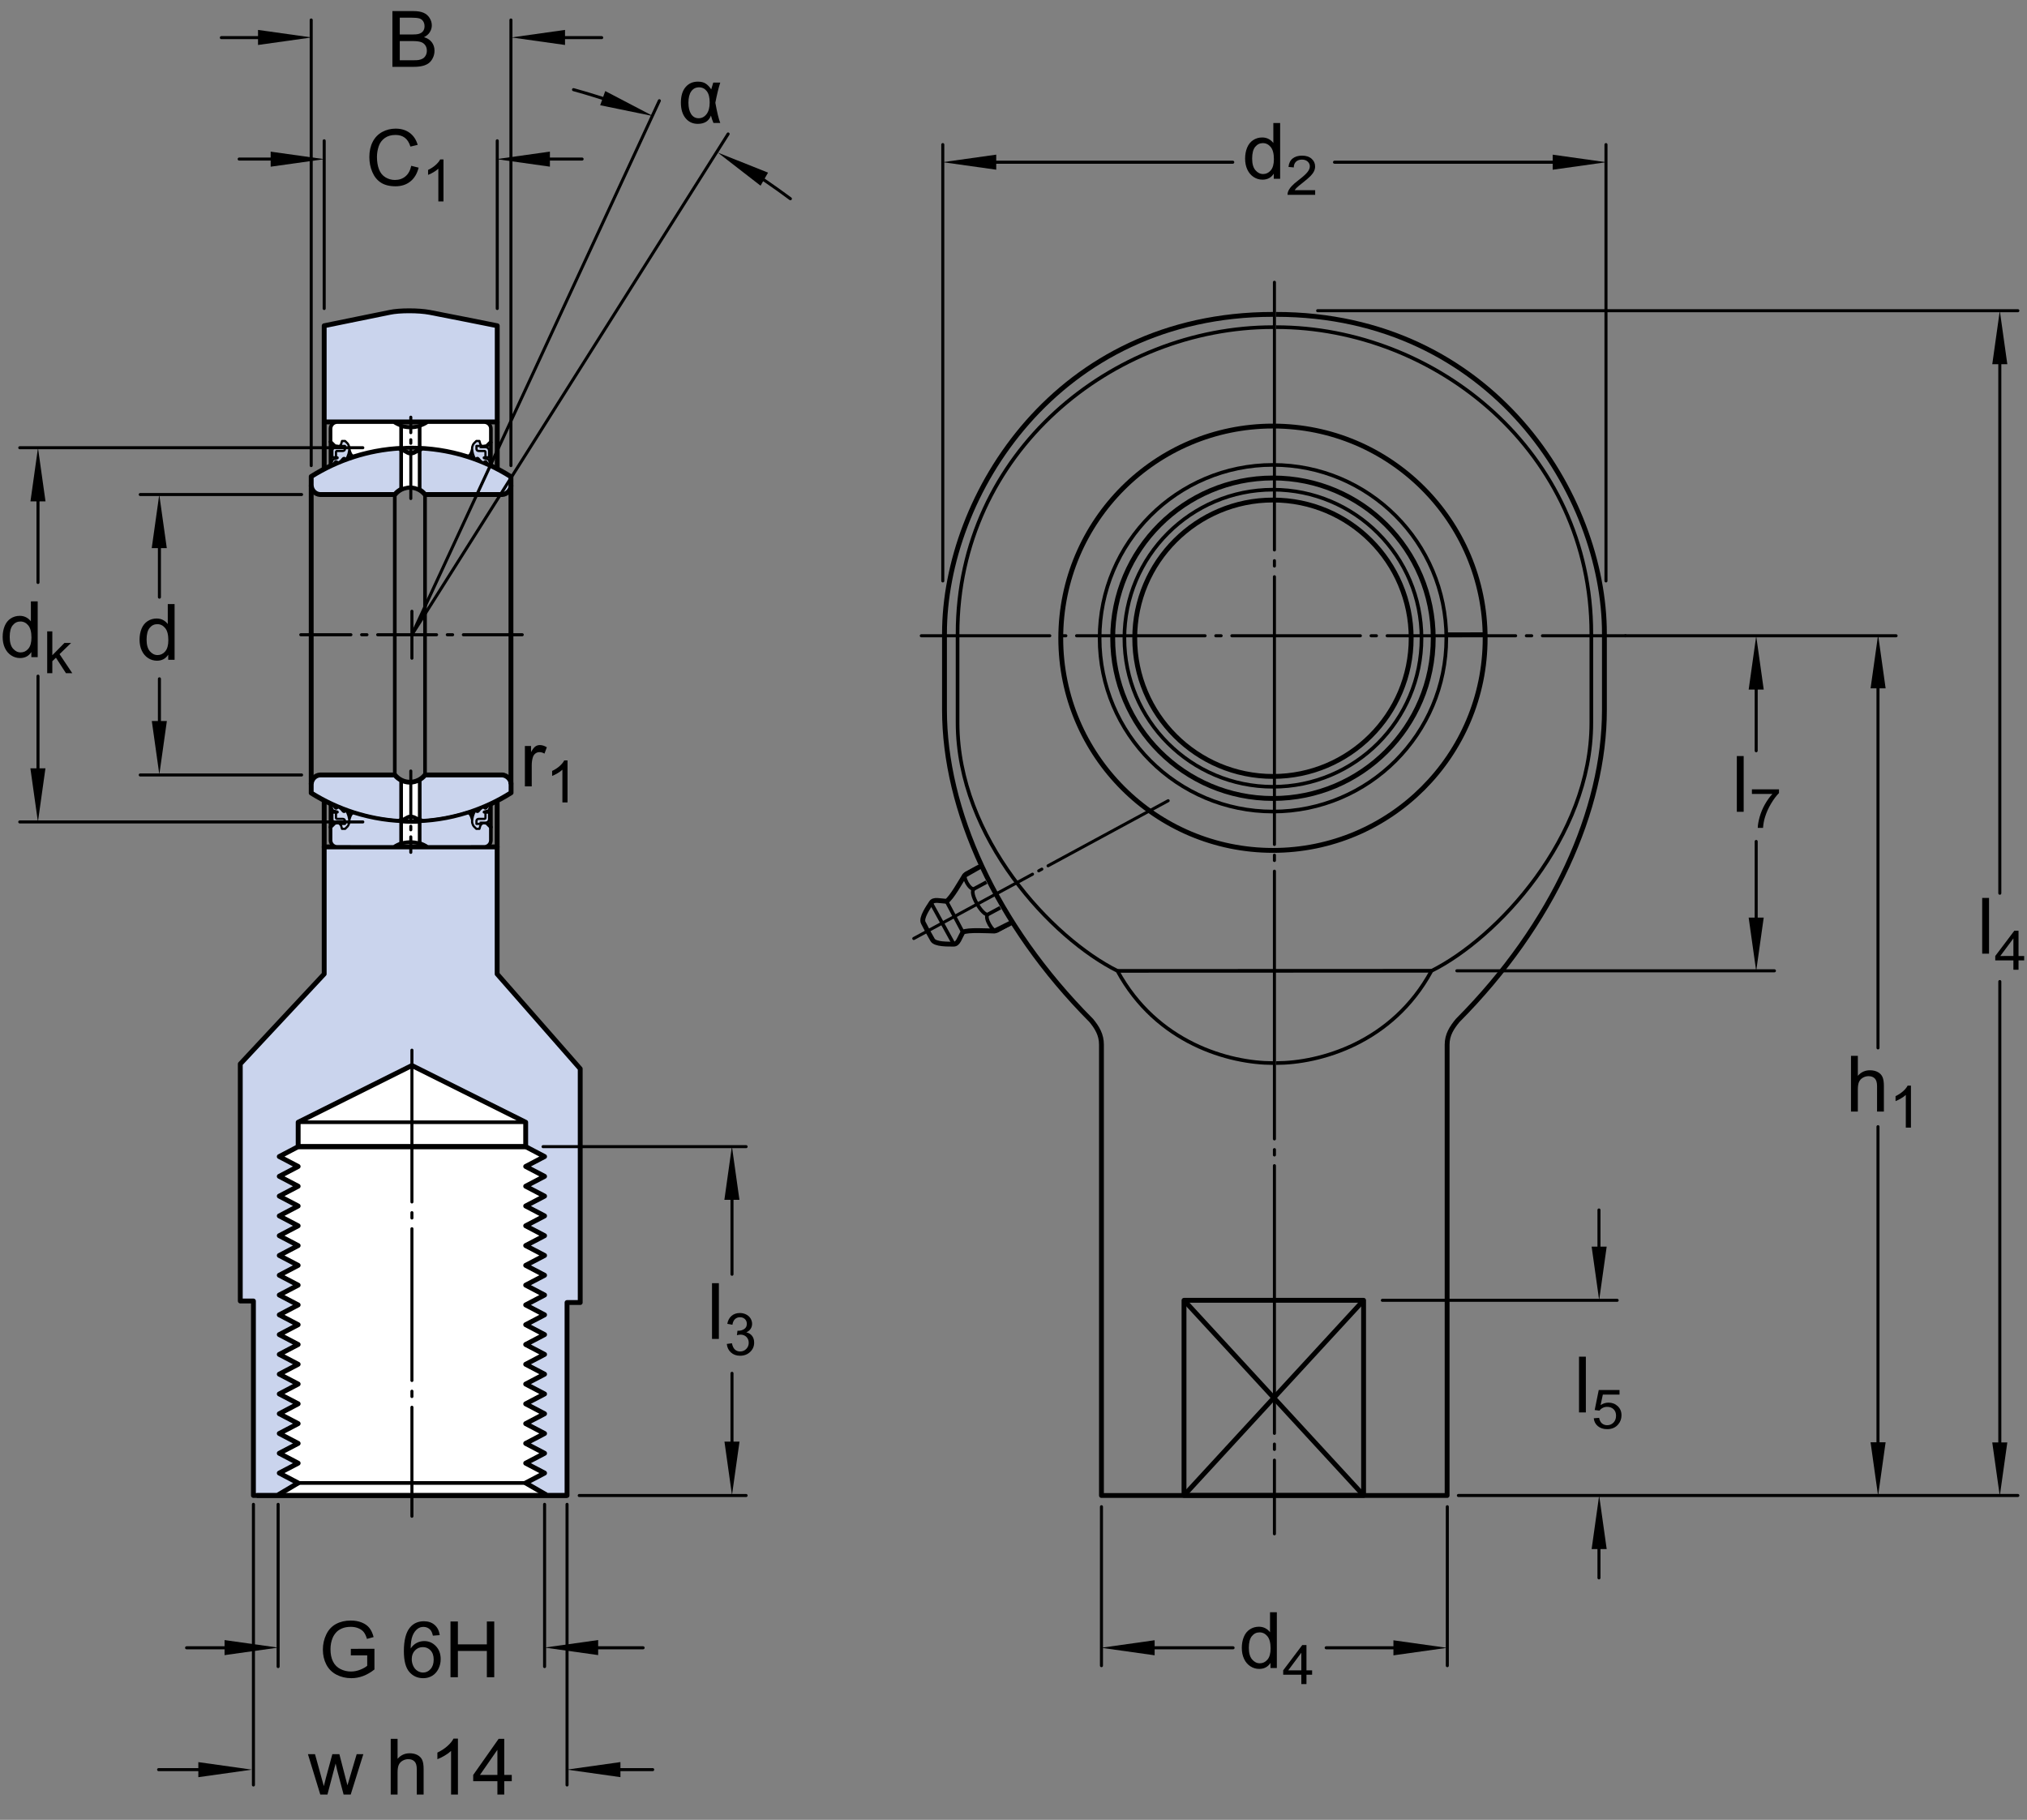 <?xml version="1.0" encoding="utf-8"?>
<!-- Generator: Adobe Illustrator 19.2.1, SVG Export Plug-In . SVG Version: 6.00 Build 0)  -->
<svg version="1.1" id="lager" xmlns="http://www.w3.org/2000/svg" xmlns:xlink="http://www.w3.org/1999/xlink" x="0px" y="0px"
	 width="312.303px" height="280.425px" viewBox="0 0 312.303 280.425" enable-background="new 0 0 312.303 280.425"
	 xml:space="preserve">
<rect x="0" y="0" width="312.303" height="280.425" fill="#808080" stroke="none"/>
<path fill="#CAD4ED" stroke="#000000" stroke-width="0.748" stroke-linejoin="round" d="M76.61,50.194
	c-0.455-0.107-9.707-1.926-10.414-2.061c-1.684-0.321-4.676-0.321-6.143,0c-0.704,0.153-9.65,1.953-10.104,2.061v14.822H76.61
	V50.194z"/>
<g>
	<path fill="#CAD4ED" stroke="#000000" stroke-width="0.748" stroke-linejoin="round" d="M77.323,119.418
		c0.018,0,0.034-0.001,0.052,0l0.099,0.006L77.323,119.418z"/>
	<path fill="#CAD4ED" stroke="#000000" stroke-width="0.748" stroke-linejoin="round" d="M62.821,125.836
		c0.351-0.171,0.787-0.084,0.926-0.008c-0.029-0.017,1.197,0.693,1.291,0.747c4.773-0.283,9.492-1.749,13.704-4.416v-1.325
		c0-0.376-0.152-0.706-0.418-0.972c-0.253-0.255-0.593-0.429-0.95-0.444h-11.89c-0.572,0.701-1.422,1.118-2.324,1.119
		c-0.906,0-1.758-0.419-2.328-1.119H49.313c-0.358,0.016-0.705,0.182-0.951,0.444c-0.414,0.441-0.414,0.972-0.414,0.972v1.361
		c4.154,2.616,8.832,4.072,13.53,4.376C61.486,126.567,62.675,125.905,62.821,125.836z"/>
	<path fill="#CAD4ED" stroke="#000000" stroke-width="0.748" stroke-linejoin="round" d="M62.821,69.785
		c0.351,0.171,0.787,0.084,0.926,0.008c-0.029,0.017,1.197-0.693,1.291-0.747c4.773,0.283,9.473,1.749,13.685,4.416v1.325
		c0,0.376-0.133,0.706-0.398,0.972c-0.253,0.255-0.593,0.429-0.95,0.444h-11.89c-0.572-0.701-1.422-1.118-2.324-1.119
		c-0.906,0-1.758,0.419-2.328,1.119H49.313c-0.358-0.016-0.705-0.182-0.951-0.444c-0.414-0.441-0.414-0.972-0.414-0.972v-1.361
		c4.154-2.616,8.832-4.072,13.53-4.376C61.486,69.054,62.675,69.716,62.821,69.785z"/>
</g>
<polygon fill="#CAD4ED" stroke="#000000" stroke-width="0.748" stroke-linejoin="round" stroke-miterlimit="1" points="
	63.465,230.442 87.364,230.442 87.364,200.71 89.395,200.71 89.395,164.683 76.596,150.085 76.596,130.504 49.949,130.504 
	49.949,150.085 37.021,163.944 37.021,200.475 39.047,200.475 39.047,230.442 "/>
<path fill="#FFFFFF" stroke="#000000" stroke-width="0.561" stroke-linejoin="round" d="M75.332,65.337
	c-0.195-0.191-0.453-0.3-0.727-0.3l-8.73-0.002c-0.793,0.531-1.686,0.799-2.596,0.796c-0.91,0.002-1.803-0.266-2.596-0.796
	l-8.731,0.002c-0.273,0-0.531,0.108-0.726,0.3c-0.191,0.193-0.301,0.452-0.301,0.724v2.024l0.66,0.656c0,0,0.902,0.104,1.004,0.219
	c0.102,0.117,1.094,0.175,1.094,0.175c0.176,0.612,0.387,1.308,0.867,1.155c2.839-0.897,5.784-1.338,8.729-1.33
	c2.945-0.008,5.89,0.433,8.729,1.33c0.48,0.152,0.691-0.543,0.867-1.155c0,0,0.992-0.058,1.094-0.175
	c0.102-0.115,1.004-0.219,1.004-0.219l0.66-0.656v-2.024C75.633,65.789,75.524,65.53,75.332,65.337z"/>
<path fill="#CAD4ED" stroke="#000000" stroke-width="0.561" stroke-linejoin="round" d="M75.332,130.202
	c-0.195,0.191-0.453,0.3-0.727,0.3l-8.73,0.002c-0.793-0.531-1.686-0.799-2.596-0.796c-0.91-0.003-1.803,0.266-2.596,0.796
	l-8.731-0.002c-0.273,0-0.531-0.108-0.726-0.3c-0.191-0.193-0.301-0.452-0.301-0.724v-2.024l0.66-0.656c0,0,0.902-0.103,1.004-0.219
	c0.102-0.117,1.094-0.175,1.094-0.175c0.176-0.612,0.387-1.308,0.867-1.155c2.839,0.897,5.784,1.338,8.729,1.33
	c2.945,0.008,5.89-0.433,8.729-1.33c0.48-0.152,0.691,0.543,0.867,1.155c0,0,0.992,0.058,1.094,0.175
	c0.102,0.115,1.004,0.219,1.004,0.219l0.66,0.656v2.024C75.633,129.75,75.524,130.009,75.332,130.202z"/>
<path fill="#FFFFFF" stroke="#000000" stroke-width="0.561" stroke-linejoin="round" stroke-miterlimit="1" d="M64.657,69.016
	v-3.35c-0.844,0.216-1.652,0.31-2.854,0v3.388C62.7,68.95,64.032,68.948,64.657,69.016z"/>
<path fill="#FFFFFF" stroke="#000000" stroke-width="0.561" stroke-linejoin="round" stroke-miterlimit="1" d="M63.161,75.09
	c-0.492,0-1.357,0.308-1.357,0.308l0.006-6.161c0.355,0.197,0.906,0.504,1.012,0.555c0.355,0.173,0.801,0.081,0.934,0.005
	c-0.197,0.11,0.447-0.211,0.9-0.472v6.165C64.206,75.23,63.692,75.09,63.161,75.09"/>
<path fill="#FFFFFF" stroke="#000000" stroke-width="0.561" stroke-linejoin="round" stroke-miterlimit="1" d="M63.161,120.617
	c-0.492,0-0.961-0.117-1.385-0.336l0.027,0.028v6.119l0.006,0.042c0.355-0.197,0.906-0.504,1.012-0.555
	c0.355-0.173,0.801-0.081,0.934-0.005c-0.197-0.11,0.488,0.211,0.941,0.472l-0.027-0.025v-6.129l-0.014-0.011
	C64.206,120.476,63.692,120.617,63.161,120.617"/>
<path fill="#FFFFFF" stroke="#000000" stroke-width="0.561" stroke-linejoin="round" stroke-miterlimit="1" d="M64.657,126.611
	v3.349c-0.844-0.215-1.652-0.31-2.854,0v-3.388C62.7,126.676,64.032,126.677,64.657,126.611z"/>
<polygon fill="#FFFFFF" stroke="#000000" stroke-width="0.561" stroke-linejoin="round" points="84.18,230.35 80.993,228.515 
	83.903,226.989 80.993,225.464 83.903,223.94 80.993,222.417 83.903,220.892 80.993,219.37 83.903,217.845 80.993,216.319 
	83.903,214.796 80.993,213.272 83.903,211.749 80.993,210.225 83.903,208.702 80.993,207.177 83.903,205.651 80.993,204.128 
	83.903,202.604 80.993,201.079 83.903,199.554 80.993,198.03 83.903,196.507 80.993,194.981 83.903,193.458 80.993,191.933 
	83.903,190.409 80.993,188.886 83.903,187.36 80.993,185.835 83.903,184.311 80.993,182.788 83.903,181.265 80.993,179.741 
	83.903,178.216 80.993,176.69 45.939,176.69 43.028,178.216 45.939,179.741 43.028,181.265 45.939,182.788 43.028,184.311 
	45.939,185.835 43.028,187.36 45.939,188.886 43.028,190.409 45.939,191.933 43.028,193.458 45.939,194.981 43.028,196.507 
	45.939,198.03 43.028,199.554 45.939,201.079 43.028,202.604 45.939,204.128 43.028,205.651 45.939,207.177 43.028,208.702 
	45.939,210.225 43.028,211.749 45.939,213.272 43.028,214.796 45.939,216.319 43.028,217.845 45.939,219.37 43.028,220.892 
	45.939,222.417 43.028,223.94 45.939,225.464 43.028,226.989 45.939,228.515 42.852,230.35 "/>
<polygon fill="#FFFFFF" stroke="#000000" stroke-width="0.748" stroke-linejoin="round" stroke-miterlimit="1" points="
	63.465,176.686 80.993,176.686 80.993,172.929 63.465,164.186 45.939,172.929 45.939,176.686 "/>
<line fill="none" stroke="#000000" stroke-width="0.561" stroke-linejoin="round" stroke-miterlimit="1" x1="75.633" y1="71.756" x2="75.633" y2="68.085"/>
<line fill="none" stroke="#000000" stroke-width="0.561" stroke-linejoin="round" stroke-miterlimit="1" x1="50.925" y1="71.745" x2="50.925" y2="67.953"/>
<line fill="none" stroke="#000000" stroke-width="0.748" stroke-linejoin="round" stroke-miterlimit="1" x1="49.949" y1="65.065" x2="49.949" y2="72.176"/>
<line fill="none" stroke="#000000" stroke-width="0.748" stroke-linejoin="round" stroke-miterlimit="1" x1="76.61" y1="65.017" x2="76.61" y2="72.176"/>
<line fill="none" stroke="#000000" stroke-width="0.748" stroke-linejoin="round" stroke-miterlimit="1" x1="78.723" y1="74.791" x2="78.723" y2="97.809"/>
<line fill="none" stroke="#000000" stroke-width="0.748" stroke-linejoin="round" stroke-miterlimit="1" x1="47.949" y1="97.809" x2="47.949" y2="74.791"/>
<line fill="none" stroke="#000000" stroke-width="0.561" stroke-linejoin="round" stroke-miterlimit="1" x1="65.485" y1="76.353" x2="65.485" y2="119.438"/>
<line fill="none" stroke="#000000" stroke-width="0.561" stroke-linejoin="round" stroke-miterlimit="1" x1="60.825" y1="76.275" x2="60.825" y2="119.398"/>
<line fill="none" stroke="#000000" stroke-width="0.748" stroke-linejoin="round" stroke-miterlimit="1" x1="78.723" y1="120.834" x2="78.723" y2="97.543"/>
<line fill="none" stroke="#000000" stroke-width="0.748" stroke-linejoin="round" stroke-miterlimit="1" x1="47.949" y1="97.543" x2="47.949" y2="120.834"/>
<line fill="none" stroke="#000000" stroke-width="0.561" stroke-linejoin="round" stroke-miterlimit="1" x1="50.925" y1="123.837" x2="50.925" y2="127.604"/>
<line fill="none" stroke="#000000" stroke-width="0.561" stroke-linejoin="round" stroke-miterlimit="1" x1="75.633" y1="123.896" x2="75.633" y2="127.604"/>
<line fill="none" stroke="#000000" stroke-width="0.748" stroke-linejoin="round" stroke-miterlimit="1" x1="49.949" y1="130.591" x2="49.949" y2="123.489"/>
<line fill="none" stroke="#000000" stroke-width="0.748" stroke-linejoin="round" stroke-miterlimit="1" x1="76.596" y1="130.591" x2="76.596" y2="123.587"/>
<line fill="none" stroke="#000000" stroke-width="0.748" stroke-linejoin="round" stroke-miterlimit="1" x1="39.567" y1="230.442" x2="87.364" y2="230.442"/>
<line fill="none" stroke="#000000" stroke-width="0.561" stroke-linejoin="round" x1="45.939" y1="228.515" x2="80.993" y2="228.515"/>
<line fill="none" stroke="#000000" stroke-width="0.561" stroke-linejoin="round" stroke-miterlimit="1" x1="45.939" y1="172.929" x2="80.993" y2="172.929"/>
<polyline fill="none" stroke="#000000" stroke-width="0.748" stroke-linejoin="round" points="84.18,230.35 80.993,228.515 
	83.903,226.989 80.993,225.464 83.903,223.94 80.993,222.417 83.903,220.892 80.993,219.37 83.903,217.845 80.993,216.319 
	83.903,214.796 80.993,213.272 83.903,211.749 80.993,210.225 83.903,208.702 80.993,207.177 83.903,205.651 80.993,204.128 
	83.903,202.604 80.993,201.079 83.903,199.554 80.993,198.03 83.903,196.507 80.993,194.981 83.903,193.458 80.993,191.933 
	83.903,190.409 80.993,188.886 83.903,187.36 80.993,185.835 83.903,184.311 80.993,182.788 83.903,181.265 80.993,179.741 
	83.903,178.216 80.993,176.69 45.938,176.69 43.028,178.216 45.938,179.741 43.028,181.265 45.938,182.788 43.028,184.311 
	45.938,185.835 43.028,187.36 45.938,188.886 43.028,190.409 45.938,191.933 43.028,193.458 45.938,194.981 43.028,196.507 
	45.938,198.03 43.028,199.554 45.938,201.079 43.028,202.604 45.938,204.128 43.028,205.651 45.938,207.177 43.028,208.702 
	45.938,210.225 43.028,211.749 45.938,213.272 43.028,214.796 45.938,216.319 43.028,217.845 45.938,219.37 43.028,220.892 
	45.938,222.417 43.028,223.94 45.938,225.464 43.028,226.989 45.938,228.515 42.852,230.35 "/>
<line fill="none" stroke="#000000" stroke-width="0.468" stroke-linecap="round" stroke-linejoin="round" stroke-miterlimit="1" x1="36.85" y1="24.511" x2="46.254" y2="24.511"/>
<line fill="none" stroke="#000000" stroke-width="0.468" stroke-linecap="round" stroke-linejoin="round" stroke-miterlimit="1" x1="28.747" y1="253.911" x2="37.381" y2="253.911"/>
<line fill="none" stroke="#000000" stroke-width="0.468" stroke-linecap="round" stroke-linejoin="round" stroke-miterlimit="1" x1="89.039" y1="253.911" x2="99.085" y2="253.911"/>
<line fill="none" stroke="#000000" stroke-width="0.468" stroke-linecap="round" stroke-linejoin="round" stroke-miterlimit="1" x1="24.563" y1="104.6" x2="24.563" y2="114.627"/>
<line fill="none" stroke="#000000" stroke-width="0.468" stroke-linecap="round" stroke-linejoin="round" stroke-miterlimit="1" x1="24.563" y1="82.317" x2="24.563" y2="92.019"/>
<line fill="none" stroke="#000000" stroke-width="0.468" stroke-linecap="round" stroke-linejoin="round" stroke-miterlimit="1" x1="76.612" y1="21.694" x2="76.612" y2="47.538"/>
<line fill="none" stroke="#000000" stroke-width="0.468" stroke-linecap="round" stroke-linejoin="round" stroke-miterlimit="1" x1="49.948" y1="21.694" x2="49.948" y2="47.538"/>
<line fill="none" stroke="#000000" stroke-width="0.468" stroke-linecap="round" stroke-linejoin="round" stroke-miterlimit="1" x1="112.78" y1="211.618" x2="112.78" y2="224.856"/>
<line fill="none" stroke="#000000" stroke-width="0.468" stroke-linecap="round" stroke-linejoin="round" stroke-miterlimit="1" x1="112.78" y1="182.436" x2="112.78" y2="196.354"/>
<line fill="none" stroke="#000000" stroke-width="0.468" stroke-linecap="round" stroke-linejoin="round" stroke-miterlimit="1" x1="5.854" y1="73.311" x2="5.854" y2="89.752"/>
<line fill="none" stroke="#000000" stroke-width="0.468" stroke-linecap="round" stroke-linejoin="round" stroke-miterlimit="1" x1="5.854" y1="104.189" x2="5.854" y2="120.689"/>
<line fill="none" stroke="#000000" stroke-width="0.468" stroke-linecap="round" stroke-linejoin="round" stroke-miterlimit="1" x1="24.437" y1="272.686" x2="32.812" y2="272.686"/>
<line fill="none" stroke="#000000" stroke-width="0.468" stroke-linecap="round" stroke-linejoin="round" stroke-miterlimit="1" x1="93.128" y1="272.686" x2="100.562" y2="272.686"/>
<line fill="none" stroke="#000000" stroke-width="0.468" stroke-linecap="round" stroke-linejoin="round" stroke-miterlimit="1" x1="81.635" y1="24.511" x2="89.686" y2="24.511"/>
<line fill="none" stroke="#000000" stroke-width="0.468" stroke-linecap="round" stroke-linejoin="round" stroke-miterlimit="1" x1="78.721" y1="3.079" x2="78.721" y2="71.745"/>
<line fill="none" stroke="#000000" stroke-width="0.468" stroke-linecap="round" stroke-linejoin="round" stroke-miterlimit="1" x1="47.948" y1="3.079" x2="47.948" y2="71.745"/>
<line fill="none" stroke="#000000" stroke-width="0.468" stroke-linecap="round" stroke-linejoin="round" stroke-miterlimit="1" x1="21.606" y1="76.203" x2="46.467" y2="76.203"/>
<line fill="none" stroke="#000000" stroke-width="0.468" stroke-linecap="round" stroke-linejoin="round" stroke-miterlimit="1" x1="21.606" y1="119.416" x2="46.467" y2="119.416"/>
<path fill="none" stroke="#000000" stroke-width="0.468" stroke-linecap="round" stroke-linejoin="round" stroke-miterlimit="1" d="
	M113.911,25.259c2.662,1.651,5.271,3.437,7.865,5.365"/>
<path fill="none" stroke="#000000" stroke-width="0.468" stroke-linecap="round" stroke-linejoin="round" stroke-miterlimit="1" d="
	M88.361,13.814c2.465,0.684,4.844,1.428,7.141,2.235"/>
<line fill="none" stroke="#000000" stroke-width="0.468" stroke-linecap="round" stroke-linejoin="round" stroke-miterlimit="1" x1="83.905" y1="231.808" x2="83.905" y2="256.806"/>
<line fill="none" stroke="#000000" stroke-width="0.468" stroke-linecap="round" stroke-linejoin="round" stroke-miterlimit="1" x1="42.852" y1="231.808" x2="42.852" y2="256.806"/>
<line fill="none" stroke="#000000" stroke-width="0.468" stroke-linecap="round" stroke-linejoin="round" stroke-miterlimit="1" x1="89.242" y1="230.448" x2="114.954" y2="230.448"/>
<line fill="none" stroke="#000000" stroke-width="0.468" stroke-linecap="round" stroke-linejoin="round" stroke-miterlimit="1" x1="83.67" y1="176.69" x2="114.954" y2="176.69"/>
<line fill="none" stroke="#000000" stroke-width="0.468" stroke-linecap="round" stroke-linejoin="round" stroke-miterlimit="1" x1="87.366" y1="231.808" x2="87.366" y2="275.05"/>
<line fill="none" stroke="#000000" stroke-width="0.468" stroke-linecap="round" stroke-linejoin="round" stroke-miterlimit="1" x1="39.047" y1="231.808" x2="39.047" y2="275.05"/>
<line fill="none" stroke="#000000" stroke-width="0.468" stroke-linecap="round" stroke-linejoin="round" stroke-miterlimit="1" x1="63.464" y1="101.426" x2="63.464" y2="94.191"/>
<polyline fill="none" stroke="#000000" stroke-width="0.468" stroke-linecap="round" stroke-linejoin="round" stroke-miterlimit="1" points="
	101.587,15.521 63.465,97.809 112.182,20.643 "/>
<polygon points="84.725,25.681 76.471,24.521 84.725,23.36 "/>
<polygon points="117.182,28.616 110.594,23.511 118.334,26.602 "/>
<polygon points="92.159,255.038 83.905,253.878 92.159,252.718 "/>
<polygon points="34.598,252.724 42.852,253.884 34.598,255.044 "/>
<polygon points="95.591,273.845 87.338,272.684 95.591,271.524 "/>
<polygon points="30.558,271.53 38.812,272.69 30.558,273.85 "/>
<polygon points="93.251,14.03 100.636,17.892 92.472,16.216 "/>
<polygon points="41.702,23.366 49.956,24.526 41.702,25.686 "/>
<polygon points="4.692,77.263 5.852,69.009 7.012,77.263 "/>
<polygon points="23.377,84.464 24.538,76.21 25.698,84.464 "/>
<polygon points="25.709,111.104 24.549,119.358 23.389,111.104 "/>
<polygon points="111.606,184.882 112.766,176.628 113.926,184.882 "/>
<polygon points="113.938,222.142 112.778,230.395 111.618,222.142 "/>
<polygon points="7.002,118.396 5.842,126.65 4.682,118.396 "/>
<g>
	<path d="M60.458,10.298v-8.59h3.223c0.656,0,1.183,0.087,1.579,0.261s0.707,0.441,0.932,0.803s0.337,0.739,0.337,1.134
		c0,0.367-0.1,0.713-0.299,1.037s-0.5,0.586-0.902,0.785c0.52,0.152,0.919,0.412,1.198,0.779s0.419,0.801,0.419,1.301
		c0,0.402-0.085,0.776-0.255,1.122s-0.38,0.612-0.63,0.8s-0.563,0.329-0.94,0.425s-0.839,0.144-1.386,0.144H60.458z M61.595,5.317
		h1.857c0.504,0,0.865-0.033,1.084-0.1c0.289-0.086,0.507-0.229,0.653-0.428s0.22-0.449,0.22-0.75c0-0.285-0.068-0.536-0.205-0.753
		s-0.332-0.365-0.586-0.445s-0.689-0.12-1.307-0.12h-1.717V5.317z M61.595,9.284h2.139c0.367,0,0.625-0.014,0.773-0.041
		c0.262-0.047,0.48-0.125,0.656-0.234s0.32-0.269,0.434-0.478s0.17-0.45,0.17-0.724c0-0.32-0.082-0.599-0.246-0.835
		s-0.392-0.402-0.683-0.498s-0.71-0.144-1.257-0.144h-1.986V9.284z"/>
</g>
<g>
	<path d="M25.919,101.669v-0.785c-0.395,0.617-0.975,0.926-1.74,0.926c-0.496,0-0.952-0.137-1.368-0.41s-0.738-0.655-0.967-1.146
		s-0.343-1.054-0.343-1.69c0-0.621,0.104-1.185,0.311-1.69s0.518-0.894,0.932-1.163s0.877-0.404,1.389-0.404
		c0.375,0,0.709,0.079,1.002,0.237s0.531,0.364,0.715,0.618v-3.082h1.049v8.59H25.919z M22.585,98.563
		c0,0.797,0.168,1.393,0.504,1.787s0.732,0.592,1.189,0.592c0.461,0,0.853-0.188,1.175-0.565s0.483-0.952,0.483-1.726
		c0-0.852-0.164-1.477-0.492-1.875s-0.732-0.598-1.213-0.598c-0.469,0-0.86,0.191-1.175,0.574S22.585,97.739,22.585,98.563z"/>
</g>
<g>
	<path d="M4.828,101.259v-0.785c-0.395,0.617-0.975,0.926-1.74,0.926c-0.496,0-0.952-0.137-1.368-0.41s-0.738-0.655-0.967-1.146
		S0.41,98.79,0.41,98.153c0-0.621,0.104-1.185,0.311-1.69s0.518-0.894,0.932-1.163s0.877-0.404,1.389-0.404
		c0.375,0,0.709,0.079,1.002,0.237s0.531,0.364,0.715,0.618v-3.082h1.049v8.59H4.828z M1.494,98.153
		c0,0.797,0.168,1.393,0.504,1.787s0.732,0.592,1.189,0.592c0.461,0,0.853-0.188,1.175-0.565s0.483-0.952,0.483-1.726
		c0-0.852-0.164-1.477-0.492-1.875s-0.732-0.598-1.213-0.598c-0.469,0-0.86,0.191-1.175,0.574S1.494,97.329,1.494,98.153z"/>
	<path d="M7.271,103.734v-6.442h0.791v3.674l1.872-1.898h1.024l-1.784,1.731l1.964,2.936h-0.976l-1.542-2.386l-0.558,0.536v1.85
		H7.271z"/>
</g>
<g>
	<path d="M80.871,121.172v-6.223h0.949v0.943c0.242-0.441,0.465-0.732,0.67-0.873s0.432-0.211,0.678-0.211
		c0.355,0,0.717,0.113,1.084,0.34l-0.363,0.979c-0.258-0.152-0.516-0.229-0.773-0.229c-0.23,0-0.438,0.069-0.621,0.208
		s-0.314,0.331-0.393,0.577c-0.117,0.375-0.176,0.785-0.176,1.23v3.258H80.871z"/>
	<path d="M87.441,123.647H86.65v-5.041c-0.191,0.182-0.441,0.363-0.75,0.545s-0.586,0.318-0.832,0.409v-0.765
		c0.441-0.208,0.828-0.46,1.16-0.756c0.33-0.296,0.564-0.583,0.703-0.861h0.51V123.647z"/>
</g>
<g>
	<path d="M109.702,206.318v-8.59h1.055v8.59H109.702z"/>
	<path d="M111.978,207.092l0.791-0.105c0.091,0.449,0.245,0.771,0.464,0.97c0.218,0.197,0.483,0.296,0.797,0.296
		c0.372,0,0.687-0.128,0.943-0.387c0.256-0.257,0.385-0.576,0.385-0.957c0-0.363-0.119-0.663-0.356-0.899
		c-0.237-0.235-0.539-0.354-0.905-0.354c-0.149,0-0.336,0.029-0.559,0.088l0.088-0.694c0.053,0.006,0.096,0.009,0.128,0.009
		c0.337,0,0.64-0.088,0.909-0.264s0.404-0.446,0.404-0.813c0-0.289-0.098-0.529-0.294-0.721c-0.196-0.189-0.45-0.285-0.761-0.285
		c-0.307,0-0.563,0.097-0.769,0.29s-0.337,0.483-0.396,0.87l-0.791-0.141c0.097-0.53,0.316-0.941,0.659-1.232
		c0.343-0.292,0.769-0.438,1.278-0.438c0.352,0,0.676,0.075,0.972,0.227c0.296,0.15,0.522,0.356,0.679,0.617
		c0.157,0.261,0.235,0.538,0.235,0.83c0,0.279-0.075,0.532-0.224,0.761c-0.15,0.229-0.371,0.41-0.664,0.545
		c0.381,0.088,0.677,0.271,0.888,0.547c0.211,0.277,0.316,0.624,0.316,1.04c0,0.562-0.205,1.039-0.615,1.43
		c-0.41,0.392-0.929,0.587-1.556,0.587c-0.565,0-1.035-0.168-1.408-0.505C112.244,208.065,112.031,207.629,111.978,207.092z"/>
</g>
<g>
	<path d="M63.363,25.548l1.137,0.287c-0.238,0.934-0.667,1.646-1.286,2.136s-1.376,0.735-2.271,0.735
		c-0.926,0-1.679-0.188-2.259-0.565s-1.021-0.923-1.324-1.638s-0.454-1.482-0.454-2.303c0-0.895,0.171-1.675,0.513-2.341
		s0.828-1.172,1.459-1.518s1.325-0.519,2.083-0.519c0.859,0,1.582,0.219,2.168,0.656s0.994,1.053,1.225,1.846l-1.119,0.264
		c-0.199-0.625-0.488-1.08-0.867-1.365s-0.855-0.428-1.43-0.428c-0.66,0-1.212,0.158-1.655,0.475s-0.755,0.741-0.935,1.274
		s-0.27,1.083-0.27,1.649c0,0.73,0.106,1.368,0.319,1.913s0.544,0.952,0.993,1.222s0.936,0.404,1.459,0.404
		c0.637,0,1.176-0.184,1.617-0.551S63.207,26.27,63.363,25.548z"/>
	<path d="M68.328,31.035h-0.791v-5.041c-0.191,0.182-0.44,0.363-0.75,0.545c-0.309,0.182-0.586,0.318-0.832,0.409v-0.765
		c0.441-0.208,0.828-0.46,1.16-0.756c0.33-0.296,0.564-0.583,0.703-0.861h0.51V31.035z"/>
</g>
<g>
	<path d="M109.893,12.723h1.078c-0.273,0.859-0.525,1.896-0.756,3.111c0.273,1.508,0.525,2.545,0.756,3.111h-1.049
		c-0.168-0.391-0.295-0.77-0.381-1.137c-0.324,0.852-1.002,1.277-2.033,1.277c-0.781,0-1.41-0.293-1.887-0.879
		s-0.715-1.381-0.715-2.385c0-1.031,0.239-1.829,0.718-2.394s1.112-0.847,1.901-0.847c0.488,0,0.887,0.099,1.195,0.296
		s0.596,0.497,0.861,0.899C109.61,13.641,109.713,13.289,109.893,12.723z M107.702,13.455c-0.504,0-0.902,0.203-1.195,0.609
		s-0.439,0.992-0.439,1.758c0,0.746,0.139,1.332,0.416,1.758s0.664,0.639,1.16,0.639c0.484,0,0.889-0.21,1.213-0.63
		s0.486-1.024,0.486-1.813c0-0.766-0.151-1.344-0.454-1.734S108.19,13.455,107.702,13.455z"/>
</g>
<line fill="none" stroke="#000000" stroke-width="0.468" stroke-linecap="round" stroke-linejoin="round" stroke-miterlimit="1" stroke-dasharray="23.386,1.65,0.825,1.65" x1="63.465" y1="161.826" x2="63.465" y2="233.643"/>
<line fill="none" stroke="#000000" stroke-width="0.468" stroke-linecap="round" stroke-linejoin="round" stroke-miterlimit="1" stroke-dasharray="9.075,1.65,0.825,1.65" x1="80.465" y1="97.809" x2="46.339" y2="97.809"/>
<line fill="none" stroke="#000000" stroke-width="0.468" stroke-linecap="round" stroke-linejoin="round" stroke-miterlimit="1" stroke-dasharray="7.425,1.089,0.544,1.089" x1="63.293" y1="118.808" x2="63.293" y2="131.34"/>
<line fill="none" stroke="#000000" stroke-width="0.468" stroke-linecap="round" stroke-linejoin="round" stroke-miterlimit="1" stroke-dasharray="7.425,1.089,0.544,1.089" x1="63.293" y1="76.818" x2="63.293" y2="64.286"/>
<line fill="none" stroke="#000000" stroke-width="0.561" stroke-linejoin="round" x1="172.168" y1="149.606" x2="220.547" y2="149.588"/>
<line fill="none" stroke="#000000" stroke-width="0.468" stroke-linecap="round" stroke-linejoin="round" stroke-dasharray="19.8,1.65,0.825,1.65" x1="141.944" y1="97.967" x2="250.424" y2="97.967"/>
<line fill="none" stroke="#000000" stroke-width="0.468" stroke-linecap="round" stroke-linejoin="round" stroke-dasharray="41.25,1.65,0.825,1.65" x1="196.352" y1="43.496" x2="196.352" y2="236.35"/>
<rect x="182.422" y="200.368" fill="none" stroke="#000000" stroke-width="0.748" stroke-linejoin="round" width="27.668" height="30.057"/>
<path fill="none" stroke="#000000" stroke-width="0.748" stroke-linejoin="round" d="M196.258,212.136"/>
<line fill="none" stroke="#000000" stroke-width="0.748" stroke-linejoin="round" x1="182.422" y1="200.368" x2="210.09" y2="230.425"/>
<line fill="none" stroke="#000000" stroke-width="0.748" stroke-linejoin="round" x1="210.09" y1="200.368" x2="182.422" y2="230.425"/>
<circle fill="none" stroke="#000000" stroke-width="0.748" stroke-linejoin="round" cx="196.127" cy="98.346" r="21.295"/>
<circle fill="none" stroke="#000000" stroke-width="0.561" stroke-linejoin="round" cx="196.127" cy="98.346" r="22.889"/>
<circle fill="none" stroke="#000000" stroke-width="0.748" stroke-linejoin="round" cx="196.128" cy="98.346" r="24.692"/>
<circle fill="none" stroke="#000000" stroke-width="0.561" stroke-linejoin="round" cx="196.127" cy="98.346" r="26.708"/>
<circle fill="none" stroke="#000000" stroke-width="0.748" stroke-linejoin="round" cx="196.127" cy="98.346" r="32.693"/>
<path fill="none" stroke="#000000" stroke-width="0.561" stroke-linejoin="round" d="M196.127,50.41
	c-24.631,0-48.592,19.228-48.592,47.196c0,19.445,0,4.15,0,13.765c0,17.699,14.555,33.21,24.633,38.235
	c6.043,11.146,17.24,14.205,23.959,14.205"/>
<path fill="none" stroke="#000000" stroke-width="0.748" stroke-linejoin="round" d="M196.127,48.444
	c-33.365,0-50.607,27.967-50.607,49.162c0,21.193,0-3.934,0,11.798c0,15.295,7.838,32.995,22.617,47.849
	c0.895,1.096,1.566,2.188,1.566,3.717s0,69.473,0,69.473h26.424"/>
<path fill="none" stroke="#000000" stroke-width="0.561" stroke-linejoin="round" d="M196.59,50.41
	c24.631,0,48.59,19.228,48.59,47.196c0,19.445,0,4.15,0,13.765c0,17.699-14.555,33.21-24.633,38.235
	c-6.043,11.146-17.24,14.205-23.957,14.205"/>
<path fill="none" stroke="#000000" stroke-width="0.748" stroke-linejoin="round" d="M196.59,48.444
	c33.363,0,50.605,27.967,50.605,49.162c0,21.193,0-3.934,0,11.798c0,15.295-7.836,32.995-22.615,47.849
	c-0.896,1.096-1.619,2.188-1.619,3.717v69.473h-26.422"/>
<line fill="none" stroke="#000000" stroke-width="0.468" stroke-linecap="round" stroke-linejoin="round" stroke-miterlimit="1" stroke-dasharray="21.047,1.089,0.544,1.089" x1="179.981" y1="123.385" x2="140.786" y2="144.616"/>
<path fill="none" stroke="#000000" stroke-width="0.561" stroke-linejoin="round" stroke-miterlimit="1" d="M155.498,142.428
	c0,0-1.256,0.68-1.885,1.02c-0.629,0.34-2.068-2.186-1.385-2.557c0.687-0.371,1.887-1.021,1.887-1.021"/>
<path fill="none" stroke="#000000" stroke-width="0.561" stroke-linejoin="round" stroke-miterlimit="1" d="M151.987,135.929
	c0,0-1.26,0.679-1.887,1.02c-0.629,0.338-1.957-1.982-1.27-2.353c0.685-0.371,1.885-1.018,1.885-1.018"/>
<path fill="none" stroke="#000000" stroke-width="0.561" stroke-linejoin="round" stroke-miterlimit="1" d="M152.229,140.891
	c-0.74,0.4-3.1-3.416-2.129-3.941"/>
<path fill="none" stroke="#000000" stroke-width="0.748" stroke-linejoin="round" stroke-miterlimit="1" d="M142.936,143.518
	c0,0,0.277,0.441,0.738,1.297c0.402,0.744,2.496,0.658,3.277,0.668c0.67,0.008,0.904-0.98,1.4-1.84
	c0.742-0.402,3.934-0.191,4.9-0.178l2.807-1.397"/>
<path fill="none" stroke="#000000" stroke-width="0.748" stroke-linejoin="round" stroke-miterlimit="1" d="M142.936,143.518
	c0,0-0.156-0.359-0.682-1.33c-0.402-0.743,0.816-2.448,1.238-3.106c0.357-0.563,1.336-0.254,2.326-0.199
	c0.742-0.401,2.281-3.177,2.801-3.993l2.664-1.519"/>
<line fill="none" stroke="#000000" stroke-width="0.748" stroke-linejoin="round" x1="222.926" y1="97.822" x2="228.897" y2="97.813"/>
<line fill="none" stroke="#000000" stroke-width="0.561" stroke-linejoin="round" stroke-miterlimit="1" x1="148.352" y1="143.643" x2="145.819" y2="138.883"/>
<line fill="none" stroke="#000000" stroke-width="0.561" stroke-linejoin="round" stroke-miterlimit="1" x1="146.952" y1="145.483" x2="143.565" y2="139.324"/>
<line fill="none" stroke="#000000" stroke-width="0.468" stroke-linecap="round" stroke-linejoin="round" stroke-miterlimit="1" x1="212.981" y1="200.368" x2="249.157" y2="200.368"/>
<line fill="none" stroke="#000000" stroke-width="0.468" stroke-linecap="round" stroke-linejoin="round" stroke-miterlimit="1" x1="270.579" y1="129.662" x2="270.579" y2="144.459"/>
<line fill="none" stroke="#000000" stroke-width="0.468" stroke-linecap="round" stroke-linejoin="round" stroke-miterlimit="1" x1="270.579" y1="102.446" x2="270.579" y2="115.685"/>
<line fill="none" stroke="#000000" stroke-width="0.468" stroke-linecap="round" stroke-linejoin="round" stroke-miterlimit="1" x1="289.344" y1="173.612" x2="289.344" y2="225.267"/>
<line fill="none" stroke="#000000" stroke-width="0.468" stroke-linecap="round" stroke-linejoin="round" stroke-miterlimit="1" x1="289.344" y1="103.366" x2="289.344" y2="161.473"/>
<line fill="none" stroke="#000000" stroke-width="0.468" stroke-linecap="round" stroke-linejoin="round" stroke-miterlimit="1" x1="308.114" y1="151.251" x2="308.114" y2="224.716"/>
<line fill="none" stroke="#000000" stroke-width="0.468" stroke-linecap="round" stroke-linejoin="round" stroke-miterlimit="1" x1="308.114" y1="53.483" x2="308.114" y2="137.641"/>
<line fill="none" stroke="#000000" stroke-width="0.468" stroke-linecap="round" stroke-linejoin="round" stroke-miterlimit="1" x1="150.346" y1="24.996" x2="189.934" y2="24.996"/>
<line fill="none" stroke="#000000" stroke-width="0.468" stroke-linecap="round" stroke-linejoin="round" stroke-miterlimit="1" x1="205.61" y1="24.996" x2="243.159" y2="24.996"/>
<line fill="none" stroke="#000000" stroke-width="0.468" stroke-linecap="round" stroke-linejoin="round" stroke-miterlimit="1" x1="247.436" y1="22.281" x2="247.436" y2="89.516"/>
<line fill="none" stroke="#000000" stroke-width="0.468" stroke-linecap="round" stroke-linejoin="round" stroke-miterlimit="1" x1="145.256" y1="22.281" x2="145.256" y2="89.516"/>
<line fill="none" stroke="#000000" stroke-width="0.468" stroke-linecap="round" stroke-linejoin="round" stroke-miterlimit="1" x1="176.006" y1="253.911" x2="189.983" y2="253.911"/>
<line fill="none" stroke="#000000" stroke-width="0.468" stroke-linecap="round" stroke-linejoin="round" stroke-miterlimit="1" x1="204.327" y1="253.911" x2="218.302" y2="253.911"/>
<line fill="none" stroke="#000000" stroke-width="0.468" stroke-linecap="round" stroke-linejoin="round" stroke-miterlimit="1" x1="222.99" y1="232.175" x2="222.99" y2="256.665"/>
<line fill="none" stroke="#000000" stroke-width="0.468" stroke-linecap="round" stroke-linejoin="round" stroke-miterlimit="1" x1="169.704" y1="232.175" x2="169.704" y2="256.665"/>
<line fill="none" stroke="#000000" stroke-width="0.468" stroke-linecap="round" stroke-linejoin="round" stroke-miterlimit="1" x1="250.424" y1="97.967" x2="292.133" y2="97.967"/>
<line fill="none" stroke="#000000" stroke-width="0.468" stroke-linecap="round" stroke-linejoin="round" stroke-miterlimit="1" x1="224.461" y1="149.593" x2="273.387" y2="149.593"/>
<line fill="none" stroke="#000000" stroke-width="0.468" stroke-linecap="round" stroke-linejoin="round" stroke-miterlimit="1" x1="224.694" y1="230.442" x2="310.895" y2="230.442"/>
<line fill="none" stroke="#000000" stroke-width="0.468" stroke-linecap="round" stroke-linejoin="round" stroke-miterlimit="1" x1="203.012" y1="47.876" x2="310.895" y2="47.876"/>
<polygon points="306.952,56.125 308.112,47.871 309.272,56.125 "/>
<polygon points="309.27,222.27 308.11,230.524 306.95,222.27 "/>
<polygon points="288.202,106.069 289.362,97.816 290.522,106.069 "/>
<polygon points="290.52,222.247 289.36,230.501 288.2,222.247 "/>
<polygon points="269.42,106.256 270.581,98.003 271.741,106.256 "/>
<polygon points="271.739,141.391 270.579,149.643 269.418,141.391 "/>
<polygon points="153.491,26.149 145.237,24.989 153.491,23.829 "/>
<polygon points="239.225,23.834 247.479,24.995 239.225,26.155 "/>
<polygon points="177.897,255.069 169.643,253.909 177.897,252.749 "/>
<polygon points="214.687,252.757 222.941,253.917 214.687,255.077 "/>
<g>
	<path d="M285.186,171.283v-8.59h1.055v3.082c0.492-0.57,1.113-0.855,1.863-0.855c0.461,0,0.861,0.091,1.201,0.272
		s0.583,0.433,0.729,0.753s0.22,0.785,0.22,1.395v3.943H289.2v-3.943c0-0.527-0.114-0.911-0.343-1.151s-0.552-0.36-0.97-0.36
		c-0.312,0-0.606,0.081-0.882,0.243s-0.472,0.382-0.589,0.659s-0.176,0.66-0.176,1.148v3.404H285.186z"/>
	<path d="M294.422,173.758h-0.791v-5.041c-0.191,0.183-0.44,0.364-0.75,0.545c-0.309,0.183-0.586,0.318-0.832,0.409v-0.765
		c0.441-0.208,0.828-0.46,1.16-0.756c0.33-0.296,0.564-0.583,0.703-0.861h0.51V173.758z"/>
</g>
<g>
	<path d="M195.745,257.026v-0.785c-0.395,0.617-0.975,0.926-1.74,0.926c-0.496,0-0.952-0.137-1.368-0.41s-0.738-0.655-0.967-1.145
		c-0.229-0.49-0.343-1.054-0.343-1.69c0-0.621,0.104-1.185,0.311-1.69s0.518-0.894,0.932-1.163s0.877-0.404,1.389-0.404
		c0.375,0,0.709,0.079,1.002,0.237s0.531,0.364,0.715,0.618v-3.082h1.049v8.59H195.745z M192.411,253.921
		c0,0.797,0.168,1.393,0.504,1.787c0.336,0.395,0.732,0.592,1.189,0.592c0.461,0,0.853-0.188,1.175-0.565
		c0.322-0.377,0.483-0.952,0.483-1.726c0-0.852-0.164-1.477-0.492-1.875s-0.732-0.598-1.213-0.598c-0.469,0-0.86,0.191-1.175,0.574
		S192.411,253.097,192.411,253.921z"/>
	<path d="M200.499,259.501v-1.439h-2.795v-0.677l2.939-3.896h0.646v3.896h0.87v0.677h-0.87v1.439H200.499z M200.499,257.385v-2.711
		l-2.018,2.711H200.499z"/>
</g>
<g>
	<path d="M267.596,125.092v-8.59h1.055v8.59H267.596z"/>
	<path d="M269.92,122.341v-0.709h4.171v0.574c-0.41,0.408-0.816,0.949-1.22,1.625c-0.402,0.675-0.714,1.37-0.934,2.083
		c-0.158,0.503-0.26,1.054-0.303,1.653h-0.813c0.009-0.473,0.108-1.044,0.299-1.714s0.464-1.316,0.819-1.938
		c0.356-0.622,0.734-1.146,1.137-1.573H269.92z"/>
</g>
<g>
	<path d="M196.254,27.544v-0.785c-0.395,0.617-0.975,0.926-1.74,0.926c-0.496,0-0.952-0.137-1.368-0.41s-0.738-0.655-0.967-1.146
		s-0.343-1.054-0.343-1.69c0-0.621,0.104-1.185,0.311-1.69s0.518-0.894,0.932-1.163s0.877-0.404,1.389-0.404
		c0.375,0,0.709,0.079,1.002,0.237s0.531,0.364,0.715,0.618v-3.082h1.049v8.59H196.254z M192.92,24.438
		c0,0.797,0.168,1.393,0.504,1.787s0.732,0.592,1.189,0.592c0.461,0,0.853-0.188,1.175-0.565s0.483-0.952,0.483-1.726
		c0-0.852-0.164-1.477-0.492-1.875s-0.732-0.598-1.213-0.598c-0.469,0-0.86,0.191-1.175,0.574S192.92,23.614,192.92,24.438z"/>
	<path d="M202.63,29.31v0.709h-4.258c-0.006-0.178,0.025-0.349,0.092-0.513c0.109-0.271,0.282-0.537,0.521-0.8
		c0.238-0.263,0.584-0.566,1.035-0.911c0.699-0.536,1.173-0.96,1.419-1.273s0.369-0.609,0.369-0.888c0-0.292-0.112-0.539-0.336-0.74
		c-0.225-0.201-0.517-0.301-0.877-0.301c-0.381,0-0.686,0.106-0.914,0.32s-0.345,0.509-0.347,0.886l-0.813-0.078
		c0.056-0.566,0.265-0.998,0.628-1.294c0.363-0.297,0.852-0.445,1.464-0.445c0.618,0,1.107,0.16,1.468,0.48s0.541,0.716,0.541,1.189
		c0,0.241-0.053,0.477-0.158,0.709s-0.281,0.477-0.525,0.734c-0.245,0.257-0.651,0.61-1.22,1.058
		c-0.475,0.372-0.779,0.624-0.914,0.757c-0.135,0.132-0.246,0.266-0.334,0.4H202.63z"/>
</g>
<g>
	<path d="M305.399,146.953v-8.59h1.055v8.59H305.399z"/>
	<path d="M310.207,149.428v-1.439h-2.795v-0.677l2.94-3.896h0.646v3.896h0.87v0.677h-0.87v1.439H310.207z M310.207,147.311V144.6
		l-2.017,2.711H310.207z"/>
</g>
<g>
	<path d="M243.281,217.644v-8.59h1.055v8.59H243.281z"/>
	<path d="M245.552,218.544l0.831-0.065c0.062,0.377,0.204,0.661,0.429,0.852c0.224,0.189,0.494,0.284,0.811,0.284
		c0.381,0,0.703-0.134,0.967-0.401c0.264-0.269,0.396-0.624,0.396-1.066c0-0.421-0.127-0.754-0.38-0.997
		c-0.254-0.243-0.586-0.365-0.996-0.365c-0.254,0-0.484,0.055-0.689,0.162c-0.205,0.108-0.366,0.248-0.483,0.421l-0.743-0.091
		l0.625-3.088h3.203v0.705h-2.57l-0.348,1.616c0.387-0.252,0.792-0.377,1.217-0.377c0.562,0,1.037,0.182,1.424,0.545
		c0.387,0.364,0.58,0.831,0.58,1.403c0,0.544-0.17,1.014-0.51,1.41c-0.412,0.487-0.977,0.73-1.691,0.73
		c-0.586,0-1.064-0.153-1.435-0.459C245.817,219.456,245.605,219.05,245.552,218.544z"/>
</g>
<line fill="none" stroke="#000000" stroke-width="0.468" stroke-linecap="round" stroke-linejoin="round" stroke-miterlimit="1" x1="246.356" y1="186.448" x2="246.356" y2="195.485"/>
<line fill="none" stroke="#000000" stroke-width="0.468" stroke-linecap="round" stroke-linejoin="round" stroke-miterlimit="1" x1="246.356" y1="235.419" x2="246.356" y2="243.142"/>
<polygon points="247.545,192.097 246.385,200.35 245.225,192.097 "/>
<polygon points="245.225,238.696 246.385,230.442 247.545,238.696 "/>
<line fill="none" stroke="#000000" stroke-width="0.468" stroke-linecap="round" stroke-linejoin="round" stroke-miterlimit="1" x1="34.105" y1="5.799" x2="43.143" y2="5.799"/>
<polygon points="39.754,4.61 48.008,5.77 39.754,6.93 "/>
<line fill="none" stroke="#000000" stroke-width="0.468" stroke-linecap="round" stroke-linejoin="round" stroke-miterlimit="1" x1="92.703" y1="5.799" x2="83.665" y2="5.799"/>
<polygon points="87.054,4.61 78.8,5.77 87.054,6.93 "/>
<g>
	<path fill="#CAD4ED" stroke="#000000" stroke-width="0.34" stroke-linejoin="round" d="M52.226,68.909l-0.654,0.642
		c0,0,0,0.903,0.23,0.909c0.254,0.007,0.225,0.061,0.225,0.061l-0.011,0.053l-0.034,0.034l-0.679,0.174c0,0-0.289,0.634-0.361,0.779
		c-0.073,0.146,0.024,0.195,0.024,0.195l0.146-0.013c0,0,0.497-0.569,0.569-0.642c0.073-0.072,0.207,0.013,0.207,0.013l0.217,0.157
		c0.328-0.133,0.534-0.375,0.691-0.582c0.158-0.205,0.291-0.108,0.291-0.108l0.25,0.156c0.304-0.448,0.464-1.065,0.488-1.573
		c0.024-0.509-0.283-0.842-0.283-0.842l-0.373-0.369h-0.471l-0.154,0.521c0,0-0.285,0.419-0.606,0.433"/>
	<path fill="#CAD4ED" stroke="#000000" stroke-width="0.34" stroke-linejoin="round" d="M52.479,68.909h-0.664
		c-0.643,0-0.605,0.594-0.605,0.594v0.957h0.557c0,0,0-0.727,0-0.836c0-0.109,0.145-0.132,0.145-0.132h0.863
		c0.375,0,0.375-0.316,0.375-0.316v-0.457h-0.507C52.643,68.718,52.68,68.909,52.479,68.909z"/>
</g>
<g>
	<path fill="#CAD4ED" stroke="#000000" stroke-width="0.34" stroke-linejoin="round" d="M74.335,68.909l0.654,0.642
		c0,0,0,0.903-0.23,0.909c-0.254,0.007-0.226,0.061-0.226,0.061l0.011,0.053l0.034,0.034l0.68,0.174c0,0,0.288,0.634,0.361,0.779
		c0.073,0.146-0.024,0.195-0.024,0.195l-0.146-0.013c0,0-0.497-0.569-0.569-0.642c-0.072-0.072-0.206,0.013-0.206,0.013
		l-0.218,0.157c-0.327-0.133-0.533-0.375-0.691-0.582c-0.157-0.205-0.29-0.108-0.29-0.108l-0.251,0.156
		c-0.303-0.448-0.463-1.065-0.488-1.573c-0.024-0.509,0.283-0.842,0.283-0.842l0.374-0.369h0.47l0.154,0.521
		c0,0,0.285,0.419,0.605,0.433"/>
	<path fill="#CAD4ED" stroke="#000000" stroke-width="0.34" stroke-linejoin="round" d="M74.083,68.909h0.664
		c0.642,0,0.604,0.594,0.604,0.594v0.957h-0.556c0,0,0-0.727,0-0.836c0-0.109-0.146-0.132-0.146-0.132h-0.863
		c-0.376,0-0.376-0.316-0.376-0.316v-0.457h0.507C73.919,68.718,73.882,68.909,74.083,68.909z"/>
</g>
<line fill="none" stroke="#000000" stroke-width="0.468" stroke-linecap="round" stroke-linejoin="round" stroke-miterlimit="1" x1="3.045" y1="68.991" x2="55.901" y2="68.991"/>
<g>
	<path fill="#CAD4ED" stroke="#000000" stroke-width="0.34" stroke-linejoin="round" d="M52.226,126.765l-0.654-0.642
		c0,0,0-0.903,0.23-0.909c0.254-0.007,0.225-0.061,0.225-0.061l-0.011-0.053l-0.034-0.034l-0.679-0.174c0,0-0.289-0.634-0.361-0.779
		c-0.073-0.146,0.024-0.195,0.024-0.195l0.146,0.013c0,0,0.497,0.569,0.569,0.642c0.073,0.072,0.207-0.013,0.207-0.013l0.217-0.157
		c0.328,0.133,0.534,0.375,0.691,0.582c0.158,0.205,0.291,0.108,0.291,0.108l0.25-0.156c0.304,0.448,0.464,1.065,0.488,1.573
		c0.024,0.509-0.283,0.842-0.283,0.842l-0.373,0.369h-0.471l-0.154-0.521c0,0-0.285-0.419-0.606-0.433"/>
	<path fill="#CAD4ED" stroke="#000000" stroke-width="0.34" stroke-linejoin="round" d="M52.479,126.765h-0.664
		c-0.643,0-0.605-0.594-0.605-0.594v-0.957h0.557c0,0,0,0.727,0,0.836s0.145,0.132,0.145,0.132h0.863
		c0.375,0,0.375,0.316,0.375,0.316v0.457h-0.507C52.643,126.956,52.68,126.765,52.479,126.765z"/>
</g>
<g>
	<path fill="#CAD4ED" stroke="#000000" stroke-width="0.34" stroke-linejoin="round" d="M74.335,126.765l0.654-0.642
		c0,0,0-0.903-0.23-0.909c-0.254-0.007-0.226-0.061-0.226-0.061l0.011-0.053l0.034-0.034l0.68-0.174c0,0,0.288-0.634,0.361-0.779
		c0.073-0.146-0.024-0.195-0.024-0.195l-0.146,0.013c0,0-0.497,0.569-0.569,0.642c-0.072,0.072-0.206-0.013-0.206-0.013
		l-0.218-0.157c-0.327,0.133-0.533,0.375-0.691,0.582c-0.157,0.205-0.29,0.108-0.29,0.108l-0.251-0.156
		c-0.303,0.448-0.463,1.065-0.488,1.573c-0.024,0.509,0.283,0.842,0.283,0.842l0.374,0.369h0.47l0.154-0.521
		c0,0,0.285-0.419,0.605-0.433"/>
	<path fill="#CAD4ED" stroke="#000000" stroke-width="0.34" stroke-linejoin="round" d="M74.083,126.765h0.664
		c0.642,0,0.604-0.594,0.604-0.594v-0.957h-0.556c0,0,0,0.727,0,0.836s-0.146,0.132-0.146,0.132h-0.863
		c-0.376,0-0.376,0.316-0.376,0.316v0.457h0.507C73.919,126.956,73.882,126.765,74.083,126.765z"/>
</g>
<line fill="none" stroke="#000000" stroke-width="0.468" stroke-linecap="round" stroke-linejoin="round" stroke-miterlimit="1" x1="3.045" y1="126.654" x2="55.901" y2="126.654"/>
<g>
	<path d="M54.053,255.079v-1.008l3.639-0.006v3.187c-0.559,0.445-1.135,0.78-1.729,1.005s-1.203,0.337-1.828,0.337
		c-0.844,0-1.61-0.181-2.3-0.542s-1.21-0.884-1.562-1.567c-0.352-0.684-0.527-1.447-0.527-2.291c0-0.836,0.175-1.616,0.524-2.341
		s0.853-1.263,1.509-1.614s1.412-0.527,2.268-0.527c0.621,0,1.183,0.101,1.685,0.302s0.896,0.481,1.181,0.841
		s0.502,0.828,0.65,1.406l-1.025,0.281c-0.129-0.438-0.289-0.781-0.48-1.031s-0.465-0.45-0.82-0.601s-0.75-0.226-1.184-0.226
		c-0.52,0-0.969,0.079-1.348,0.237s-0.685,0.366-0.917,0.624s-0.413,0.541-0.542,0.85c-0.219,0.531-0.328,1.107-0.328,1.729
		c0,0.766,0.132,1.406,0.396,1.922c0.264,0.516,0.647,0.898,1.151,1.148s1.039,0.375,1.605,0.375c0.492,0,0.973-0.095,1.441-0.284
		s0.824-0.392,1.066-0.606v-1.6H54.053z"/>
	<path d="M67.746,251.962l-1.049,0.082c-0.094-0.414-0.227-0.715-0.398-0.902c-0.285-0.301-0.637-0.451-1.055-0.451
		c-0.336,0-0.631,0.094-0.885,0.281c-0.332,0.242-0.594,0.596-0.785,1.061s-0.291,1.127-0.299,1.986
		c0.254-0.387,0.564-0.674,0.932-0.861c0.367-0.188,0.752-0.281,1.154-0.281c0.703,0,1.302,0.259,1.796,0.776
		s0.741,1.187,0.741,2.007c0,0.539-0.116,1.04-0.349,1.503s-0.552,0.817-0.958,1.063s-0.867,0.369-1.383,0.369
		c-0.879,0-1.596-0.323-2.15-0.97s-0.832-1.712-0.832-3.196c0-1.66,0.307-2.867,0.92-3.621c0.535-0.656,1.256-0.984,2.162-0.984
		c0.676,0,1.229,0.189,1.661,0.568S67.66,251.294,67.746,251.962z M63.439,255.665c0,0.363,0.077,0.711,0.231,1.043
		s0.37,0.585,0.647,0.759s0.568,0.261,0.873,0.261c0.445,0,0.828-0.18,1.148-0.539s0.48-0.848,0.48-1.465
		c0-0.594-0.158-1.062-0.475-1.403s-0.715-0.513-1.195-0.513c-0.477,0-0.881,0.171-1.213,0.513
		C63.605,254.662,63.439,255.11,63.439,255.665z"/>
	<path d="M69.41,258.448v-8.59h1.137v3.527h4.464v-3.527h1.137v8.59h-1.137v-4.049h-4.464v4.049H69.41z"/>
</g>
<g>
	<path d="M49.348,276.528l-1.904-6.223h1.09l0.99,3.592l0.369,1.336c0.016-0.066,0.123-0.494,0.322-1.283l0.99-3.645h1.084
		l0.932,3.609l0.311,1.189l0.357-1.201l1.066-3.598h1.025l-1.945,6.223H52.94l-0.99-3.727l-0.24-1.061l-1.26,4.787H49.348z"/>
	<path d="M60.2,276.528v-8.59h1.055v3.082c0.492-0.57,1.113-0.855,1.863-0.855c0.461,0,0.861,0.091,1.201,0.272
		c0.34,0.182,0.583,0.433,0.729,0.753s0.22,0.785,0.22,1.395v3.943h-1.055v-3.943c0-0.527-0.114-0.911-0.343-1.151
		c-0.229-0.24-0.552-0.36-0.97-0.36c-0.312,0-0.606,0.081-0.882,0.243s-0.472,0.382-0.589,0.659s-0.176,0.66-0.176,1.148v3.404H60.2
		z"/>
	<path d="M70.553,276.528h-1.055v-6.721c-0.254,0.242-0.587,0.484-0.999,0.727s-0.782,0.424-1.11,0.545v-1.02
		c0.59-0.277,1.105-0.613,1.547-1.008s0.754-0.777,0.938-1.148h0.68V276.528z"/>
	<path d="M76.635,276.528v-2.057h-3.727v-0.967l3.92-5.566h0.861v5.566h1.16v0.967h-1.16v2.057H76.635z M76.635,273.505v-3.873
		l-2.689,3.873H76.635z"/>
</g>
</svg>
